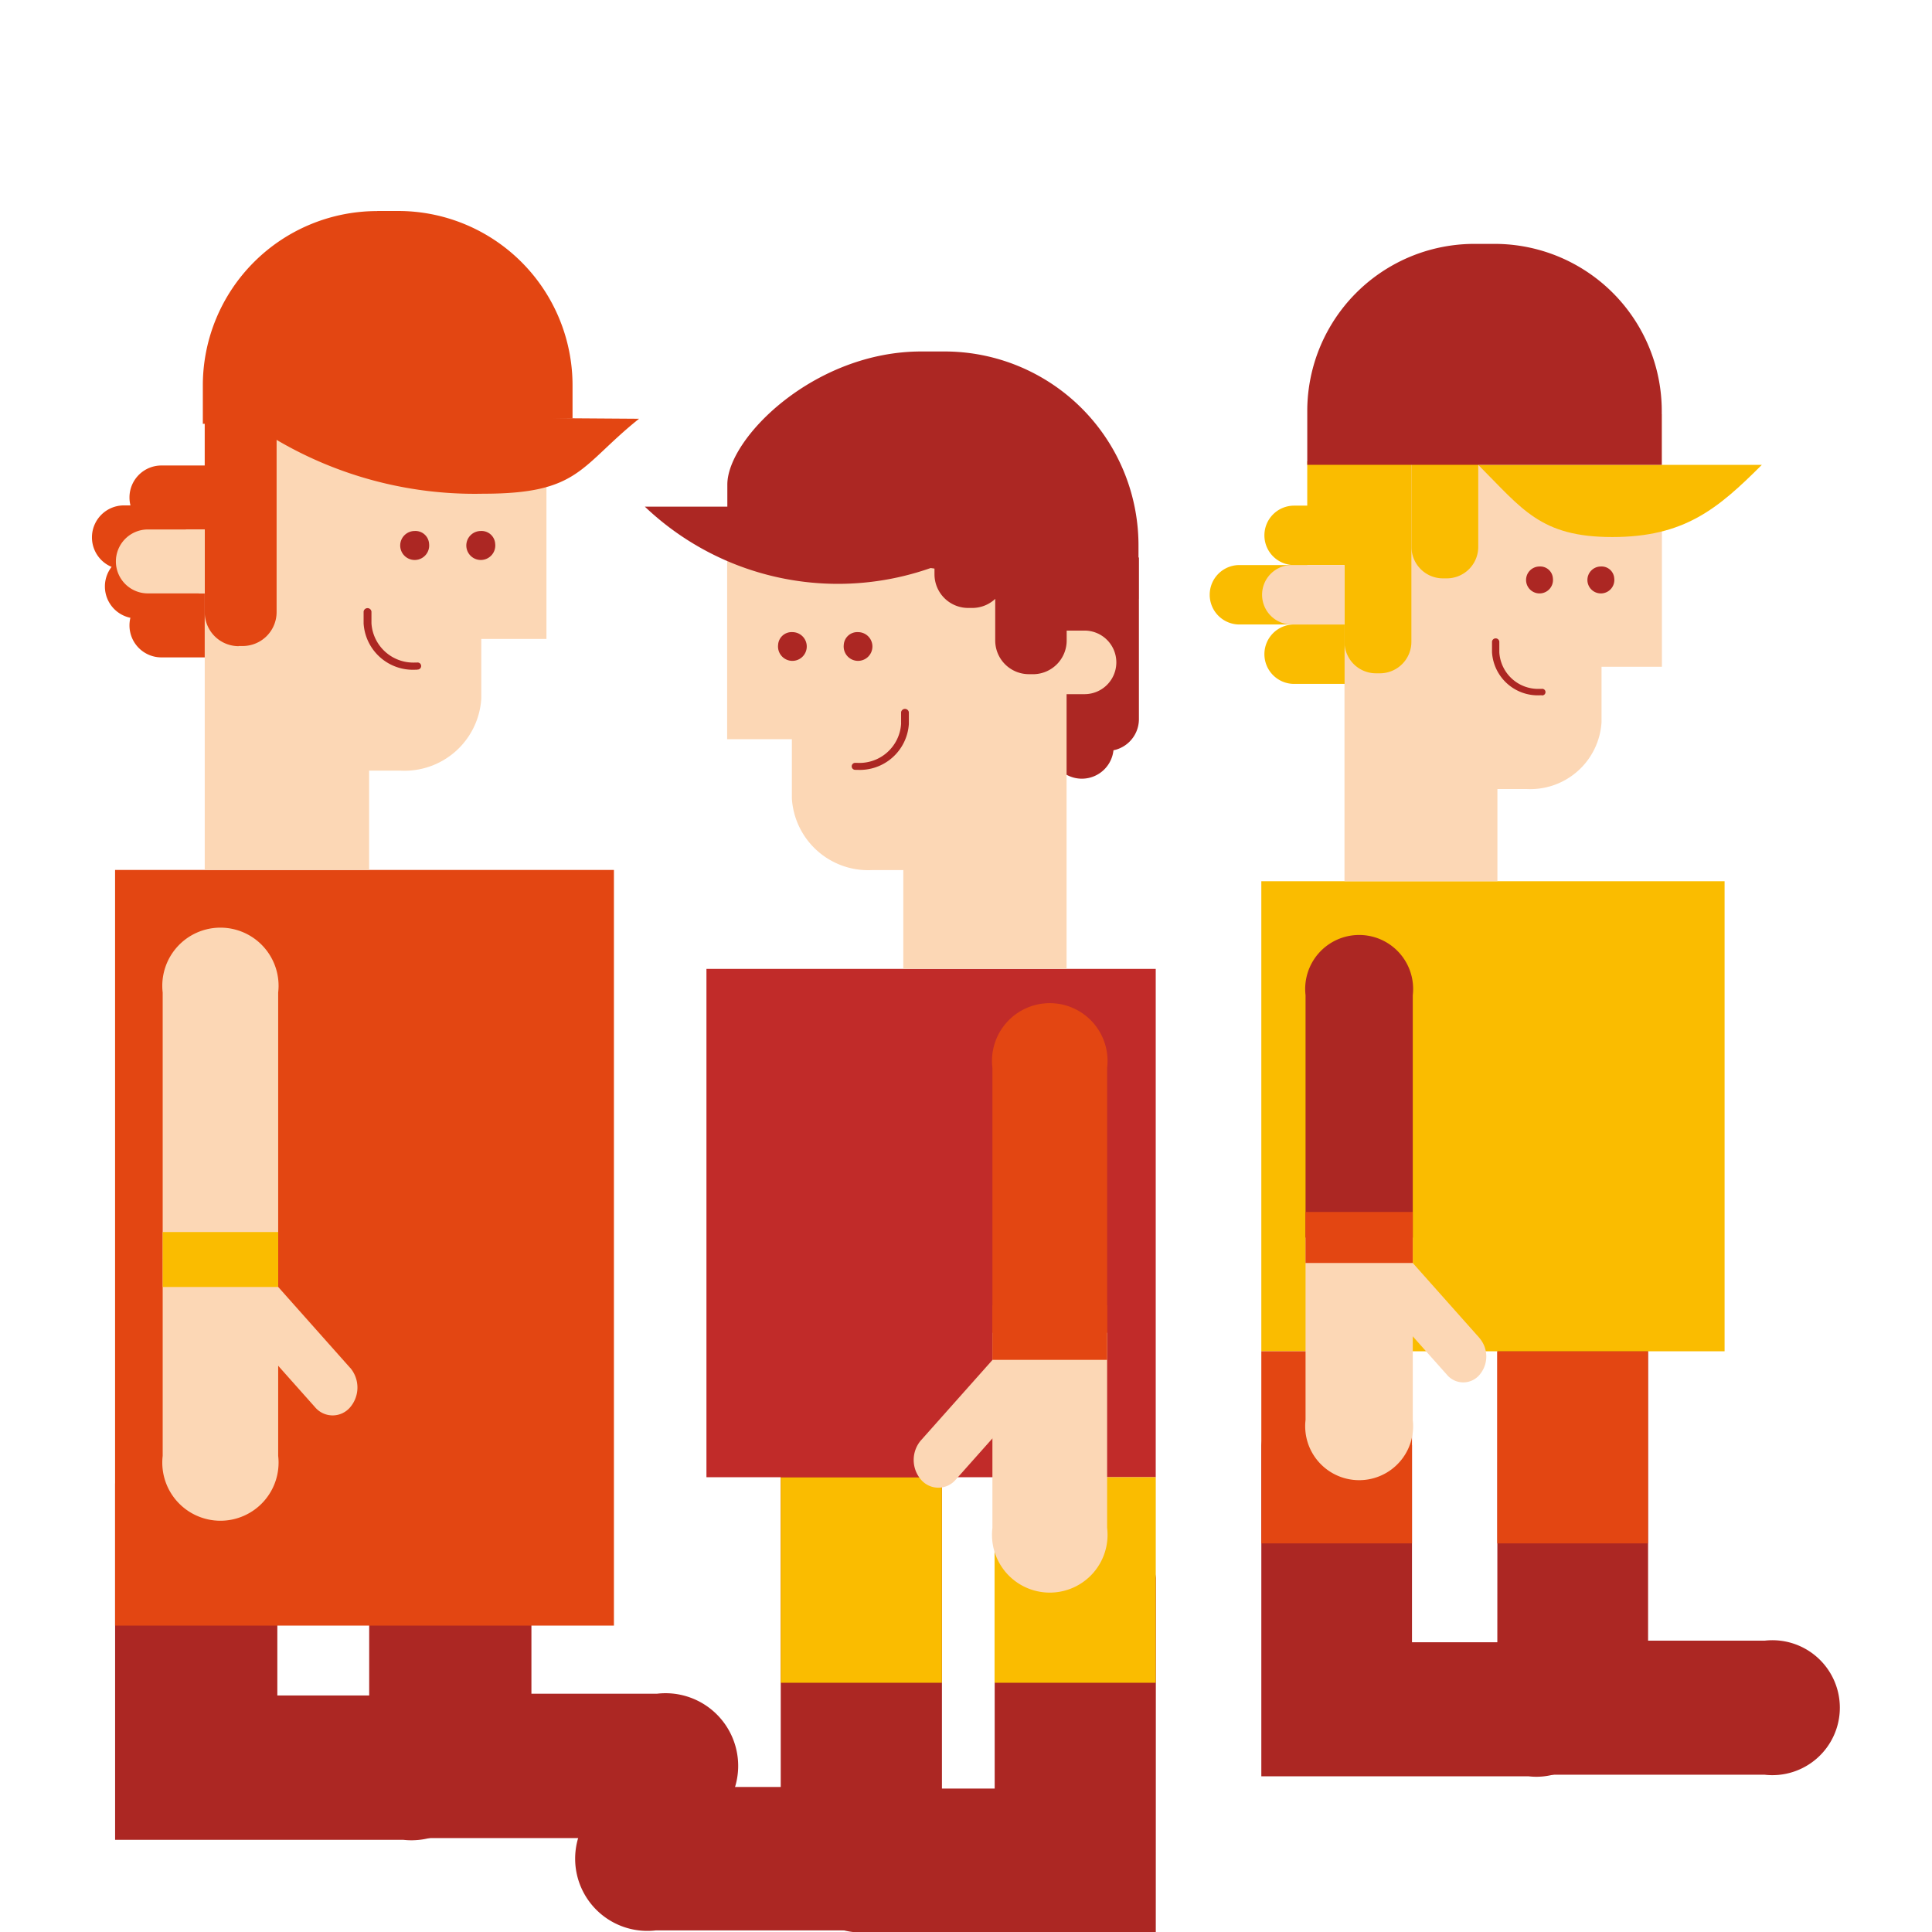 <svg xmlns="http://www.w3.org/2000/svg" xmlns:xlink="http://www.w3.org/1999/xlink" width="64" height="64" viewBox="0 0 64 64"><defs><clipPath id="a"><rect width="64" height="64" fill="none"/></clipPath></defs><g transform="translate(-72.284 -355.879)"><g transform="translate(72.284 355.879)"><g clip-path="url(#a)"><path d="M105.531,424.6H96.053a2.392,2.392,0,1,1,0-4.751h4.138V407.532a2.688,2.688,0,0,1,5.34,0Z" transform="translate(-74.328 -360.653)" fill="#ac2723"/><rect width="5.34" height="6.809" transform="translate(25.862 48.935)" fill="#fabc00"/><rect width="14.883" height="16.839" transform="translate(23.402 32.096)" fill="#c12b29"/><path d="M113.375,425.232H103.9a2.392,2.392,0,1,1,0-4.751h4.138v-6.973a2.688,2.688,0,0,1,5.34,0Z" transform="translate(-75.088 -361.232)" fill="#ac2723"/><rect width="5.34" height="6.809" transform="translate(32.946 48.935)" fill="#fabc00"/><path d="M111.854,383.976h0a1.053,1.053,0,0,1-1.053-1.053v-3.284h2.106v3.284a1.053,1.053,0,0,1-1.053,1.053" transform="translate(-76.016 -358.181)" fill="#ac2723"/><path d="M98.956,374.5v7.671H101.1v1.964a2.532,2.532,0,0,0,2.665,2.371h1.026v3.269H110.2V374.5Z" transform="translate(-74.868 -357.684)" fill="#fcd7b5"/><path d="M103.234,379.486a.476.476,0,1,0,.473-.421.449.449,0,0,0-.473.421" transform="translate(-75.283 -358.125)" fill="#ac2723"/><path d="M100.825,379.486a.476.476,0,1,0,.472-.421.448.448,0,0,0-.472.421" transform="translate(-75.049 -358.125)" fill="#ac2723"/><path d="M103.655,383.9h.052a1.627,1.627,0,0,0,1.711-1.523v-.386a.13.13,0,0,0-.257,0v.386a1.382,1.382,0,0,1-1.453,1.292h-.052a.116.116,0,1,0,0,.23" transform="translate(-75.311 -358.398)" fill="#ac2723"/><path d="M95.937,374.462a9.275,9.275,0,0,0,12.791,0Z" transform="translate(-74.576 -357.679)" fill="#ac2723"/><path d="M107.812,377.733h-.135a1.116,1.116,0,0,1-1.116-1.116v-3.038h2.367v3.038a1.116,1.116,0,0,1-1.116,1.116" transform="translate(-75.605 -357.594)" fill="#ac2723"/><path d="M112.18,379.224h0a1.053,1.053,0,0,1-1.053-1.053v-2.392h2.106v2.392a1.053,1.053,0,0,1-1.053,1.053" transform="translate(-76.047 -357.807)" fill="#ac2723"/><path d="M112.782,382.735h0a1.052,1.052,0,0,1-1.053-1.053v-5.354h2.105v5.354a1.053,1.053,0,0,1-1.052,1.053" transform="translate(-76.106 -357.86)" fill="#ac2723"/><rect width="2.26" height="1.712" transform="translate(34.398 17.205)" fill="#ac2723"/><path d="M113,380.062h0a1.053,1.053,0,0,1-1.053,1.053h-1.1v-2.106h1.1A1.053,1.053,0,0,1,113,380.062" transform="translate(-76.02 -358.12)" fill="#fcd7b5"/><path d="M106.159,368.771h-.773c-3.547,0-6.423,2.875-6.423,4.408v1.769l13.62,2.016v-1.769a6.424,6.424,0,0,0-6.424-6.424" transform="translate(-74.869 -357.128)" fill="#ac2723"/><path d="M110.04,380.152h-.135a1.116,1.116,0,0,1-1.116-1.116V375.9h2.367v3.137a1.116,1.116,0,0,1-1.116,1.116" transform="translate(-75.821 -357.819)" fill="#ac2723"/><path d="M108.686,394.821v8.772h3.8v-8.772a1.914,1.914,0,1,0-3.8,0" transform="translate(-75.811 -359.445)" fill="#e34612"/><path d="M108.686,404.764v6.463a1.914,1.914,0,1,0,3.8,0v-6.463Z" transform="translate(-75.811 -360.615)" fill="#fcd7b5"/><path d="M106.038,408.3l3.167-3.56a.756.756,0,0,1,1.156,0c.319.359.906.28.586.639l-3.754,4.22a.755.755,0,0,1-1.155,0,1,1,0,0,1,0-1.3" transform="translate(-75.531 -360.586)" fill="#fcd7b5"/><rect width="3.801" height="1.808" transform="translate(32.874 43.239)" fill="#e34612"/><path d="M85.826,421.2h9.539a2.407,2.407,0,1,0,0-4.782H91.2V404.026a2.706,2.706,0,0,0-5.374,0Z" transform="translate(-73.596 -360.312)" fill="#ac2723"/><path d="M76.506,421.841h9.539a2.407,2.407,0,1,0,0-4.782H81.88v-7.018a2.706,2.706,0,0,0-5.374,0Z" transform="translate(-72.693 -360.895)" fill="#ac2723"/><rect width="16.525" height="25.032" transform="translate(3.812 28.818)" fill="#e34612"/><path d="M91.114,369.341v9.008H88.955v1.977a2.547,2.547,0,0,1-2.682,2.385H85.239V386H79.794V369.341Z" transform="translate(-73.012 -357.183)" fill="#fcd7b5"/><path d="M87.921,375.78a.48.48,0,1,1-.477-.424.452.452,0,0,1,.477.424" transform="translate(-73.707 -357.766)" fill="#ac2723"/><path d="M90.346,375.78a.48.48,0,1,1-.477-.424.452.452,0,0,1,.477.424" transform="translate(-73.942 -357.766)" fill="#ac2723"/><path d="M87.395,380.225h-.053a1.637,1.637,0,0,1-1.721-1.533V378.3a.131.131,0,0,1,.26,0v.387a1.39,1.39,0,0,0,1.461,1.3h.053a.117.117,0,1,1,0,.232" transform="translate(-73.576 -358.04)" fill="#ac2723"/><path d="M94.308,371.23c-1.97,1.579-1.959,2.483-5.157,2.483a12.953,12.953,0,0,1-8.039-2.574Z" transform="translate(-73.139 -357.358)" fill="#e34612"/><path d="M77.033,374.013h0a1.059,1.059,0,0,0,1.059,1.059H80.47v-2.119H78.092a1.059,1.059,0,0,0-1.059,1.059" transform="translate(-72.744 -357.533)" fill="#e34612"/><path d="M77.033,378.706h0a1.059,1.059,0,0,0,1.059,1.059h1.434v-2.119H78.092a1.059,1.059,0,0,0-1.059,1.059" transform="translate(-72.744 -357.988)" fill="#e34612"/><path d="M75.657,375.477h0a1.059,1.059,0,0,0,1.059,1.059H78.77v-2.119H76.716a1.059,1.059,0,0,0-1.059,1.059" transform="translate(-72.611 -357.675)" fill="#e34612"/><path d="M76.132,377.278h0a1.059,1.059,0,0,0,1.059,1.059h2.054v-2.119H77.191a1.059,1.059,0,0,0-1.059,1.059" transform="translate(-72.657 -357.85)" fill="#e34612"/><path d="M80.917,378.763h.135a1.124,1.124,0,0,0,1.123-1.123V371.2H79.794v6.445a1.124,1.124,0,0,0,1.123,1.123" transform="translate(-73.012 -357.363)" fill="#e34612"/><path d="M76.535,376.359h0a1.059,1.059,0,0,0,1.059,1.059h1.884V375.3H77.594a1.059,1.059,0,0,0-1.059,1.059" transform="translate(-72.696 -357.761)" fill="#fcd7b5"/><path d="M82.077,392.058V400.9H78.251v-8.845a1.926,1.926,0,1,1,3.826,0" transform="translate(-72.862 -359.176)" fill="#fcd7b5"/><path d="M82.077,402.083v6.5a1.926,1.926,0,1,1-3.826,0v-6.5Z" transform="translate(-72.862 -360.356)" fill="#fcd7b5"/><path d="M84.586,405.638,81.4,402.055a.759.759,0,0,0-1.162,0c-.322.36-.912.282-.591.642l3.779,4.247a.76.76,0,0,0,1.162,0,1.008,1.008,0,0,0,0-1.307" transform="translate(-72.988 -360.327)" fill="#fcd7b5"/><rect width="3.826" height="1.82" transform="translate(5.39 40.813)" fill="#fabc00"/><path d="M85.5,363.618h.694a5.776,5.776,0,0,1,5.776,5.776v1.1l-12.247.175v-1.272a5.777,5.777,0,0,1,5.777-5.776" transform="translate(-73.004 -356.629)" fill="#e34612"/><path d="M127.205,419.027h8.858a2.235,2.235,0,1,0,0-4.441H132.2V403.079a2.512,2.512,0,0,0-4.991,0Z" transform="translate(-77.605 -360.237)" fill="#ac2723"/><rect width="4.991" height="6.364" transform="translate(49.599 44.763)" fill="#e34612"/><rect width="15.346" height="15.571" transform="translate(41.783 29.192)" fill="#fabc00"/><path d="M118.55,419.621h8.858a2.235,2.235,0,1,0,0-4.441h-3.867v-6.517a2.512,2.512,0,0,0-4.991,0Z" transform="translate(-76.767 -360.778)" fill="#ac2723"/><rect width="4.991" height="6.364" transform="translate(41.783 44.763)" fill="#e34612"/><path d="M132.115,371.073v8.365h-2l0,1.836a2.364,2.364,0,0,1-2.49,2.214h-.959v3.056H121.6V371.073Z" transform="translate(-77.062 -357.351)" fill="#fcd7b5"/><path d="M129.15,377.052a.446.446,0,1,1-.443-.394.42.42,0,0,1,.443.394" transform="translate(-77.708 -357.892)" fill="#ac2723"/><path d="M131.4,377.052a.446.446,0,1,1-.443-.394.42.42,0,0,1,.443.394" transform="translate(-77.926 -357.892)" fill="#ac2723"/><path d="M128.661,381.179h-.049a1.521,1.521,0,0,1-1.6-1.423V379.4a.122.122,0,0,1,.242,0v.359a1.29,1.29,0,0,0,1.357,1.207h.049a.109.109,0,1,1,0,.216" transform="translate(-77.587 -358.147)" fill="#ac2723"/><path d="M135.9,372.93c-1.465,1.466-2.575,2.391-4.954,2.391s-2.976-.925-4.441-2.391Z" transform="translate(-77.537 -357.531)" fill="#fabc00"/><path d="M125.1,376.677h.126a1.043,1.043,0,0,0,1.043-1.043v-2.84h-2.212v2.84a1.043,1.043,0,0,0,1.043,1.043" transform="translate(-77.3 -357.518)" fill="#fabc00"/><path d="M118.662,375.411h0a.984.984,0,0,0,.984.984h2.549v-1.969h-2.549a.984.984,0,0,0-.984.984" transform="translate(-76.777 -357.676)" fill="#fabc00"/><path d="M118.662,379.769h0a.984.984,0,0,0,.984.984h1.673v-1.969h-1.673a.984.984,0,0,0-.984.984" transform="translate(-76.777 -358.098)" fill="#fabc00"/><path d="M116.656,377.59h0a.984.984,0,0,0,.984.984h2.248v-1.969H117.64a.984.984,0,0,0-.984.984" transform="translate(-76.583 -357.887)" fill="#fabc00"/><path d="M122.647,379.822h.126a1.043,1.043,0,0,0,1.043-1.043v-5.985H121.6v5.985a1.043,1.043,0,0,0,1.043,1.043" transform="translate(-77.062 -357.518)" fill="#fabc00"/><rect width="2.112" height="1.6" transform="translate(43.304 15.276)" fill="#fabc00"/><path d="M118.577,377.59h0a.984.984,0,0,0,.984.984h1.748v-1.969h-1.748a.984.984,0,0,0-.984.984" transform="translate(-76.769 -357.887)" fill="#fcd7b5"/><path d="M125.773,364.825h.667a5.538,5.538,0,0,1,5.538,5.538v1.781H120.235v-1.781a5.537,5.537,0,0,1,5.538-5.538" transform="translate(-76.93 -356.746)" fill="#ac2723"/><path d="M123.724,392.168V400.2h-3.552v-8.031a1.788,1.788,0,1,1,3.552,0" transform="translate(-76.924 -359.202)" fill="#ac2723"/><path d="M123.724,401.275v6.04a1.788,1.788,0,1,1-3.552,0v-6.04Z" transform="translate(-76.924 -360.277)" fill="#fcd7b5"/><path d="M126.053,404.575l-2.96-3.327a.705.705,0,0,0-1.079,0c-.3.335-.847.262-.549.6l3.509,3.944a.705.705,0,0,0,1.079,0,.936.936,0,0,0,0-1.214" transform="translate(-77.041 -360.25)" fill="#fcd7b5"/><rect width="3.552" height="1.69" transform="translate(43.247 40.148)" fill="#e34612"/></g></g></g></svg>